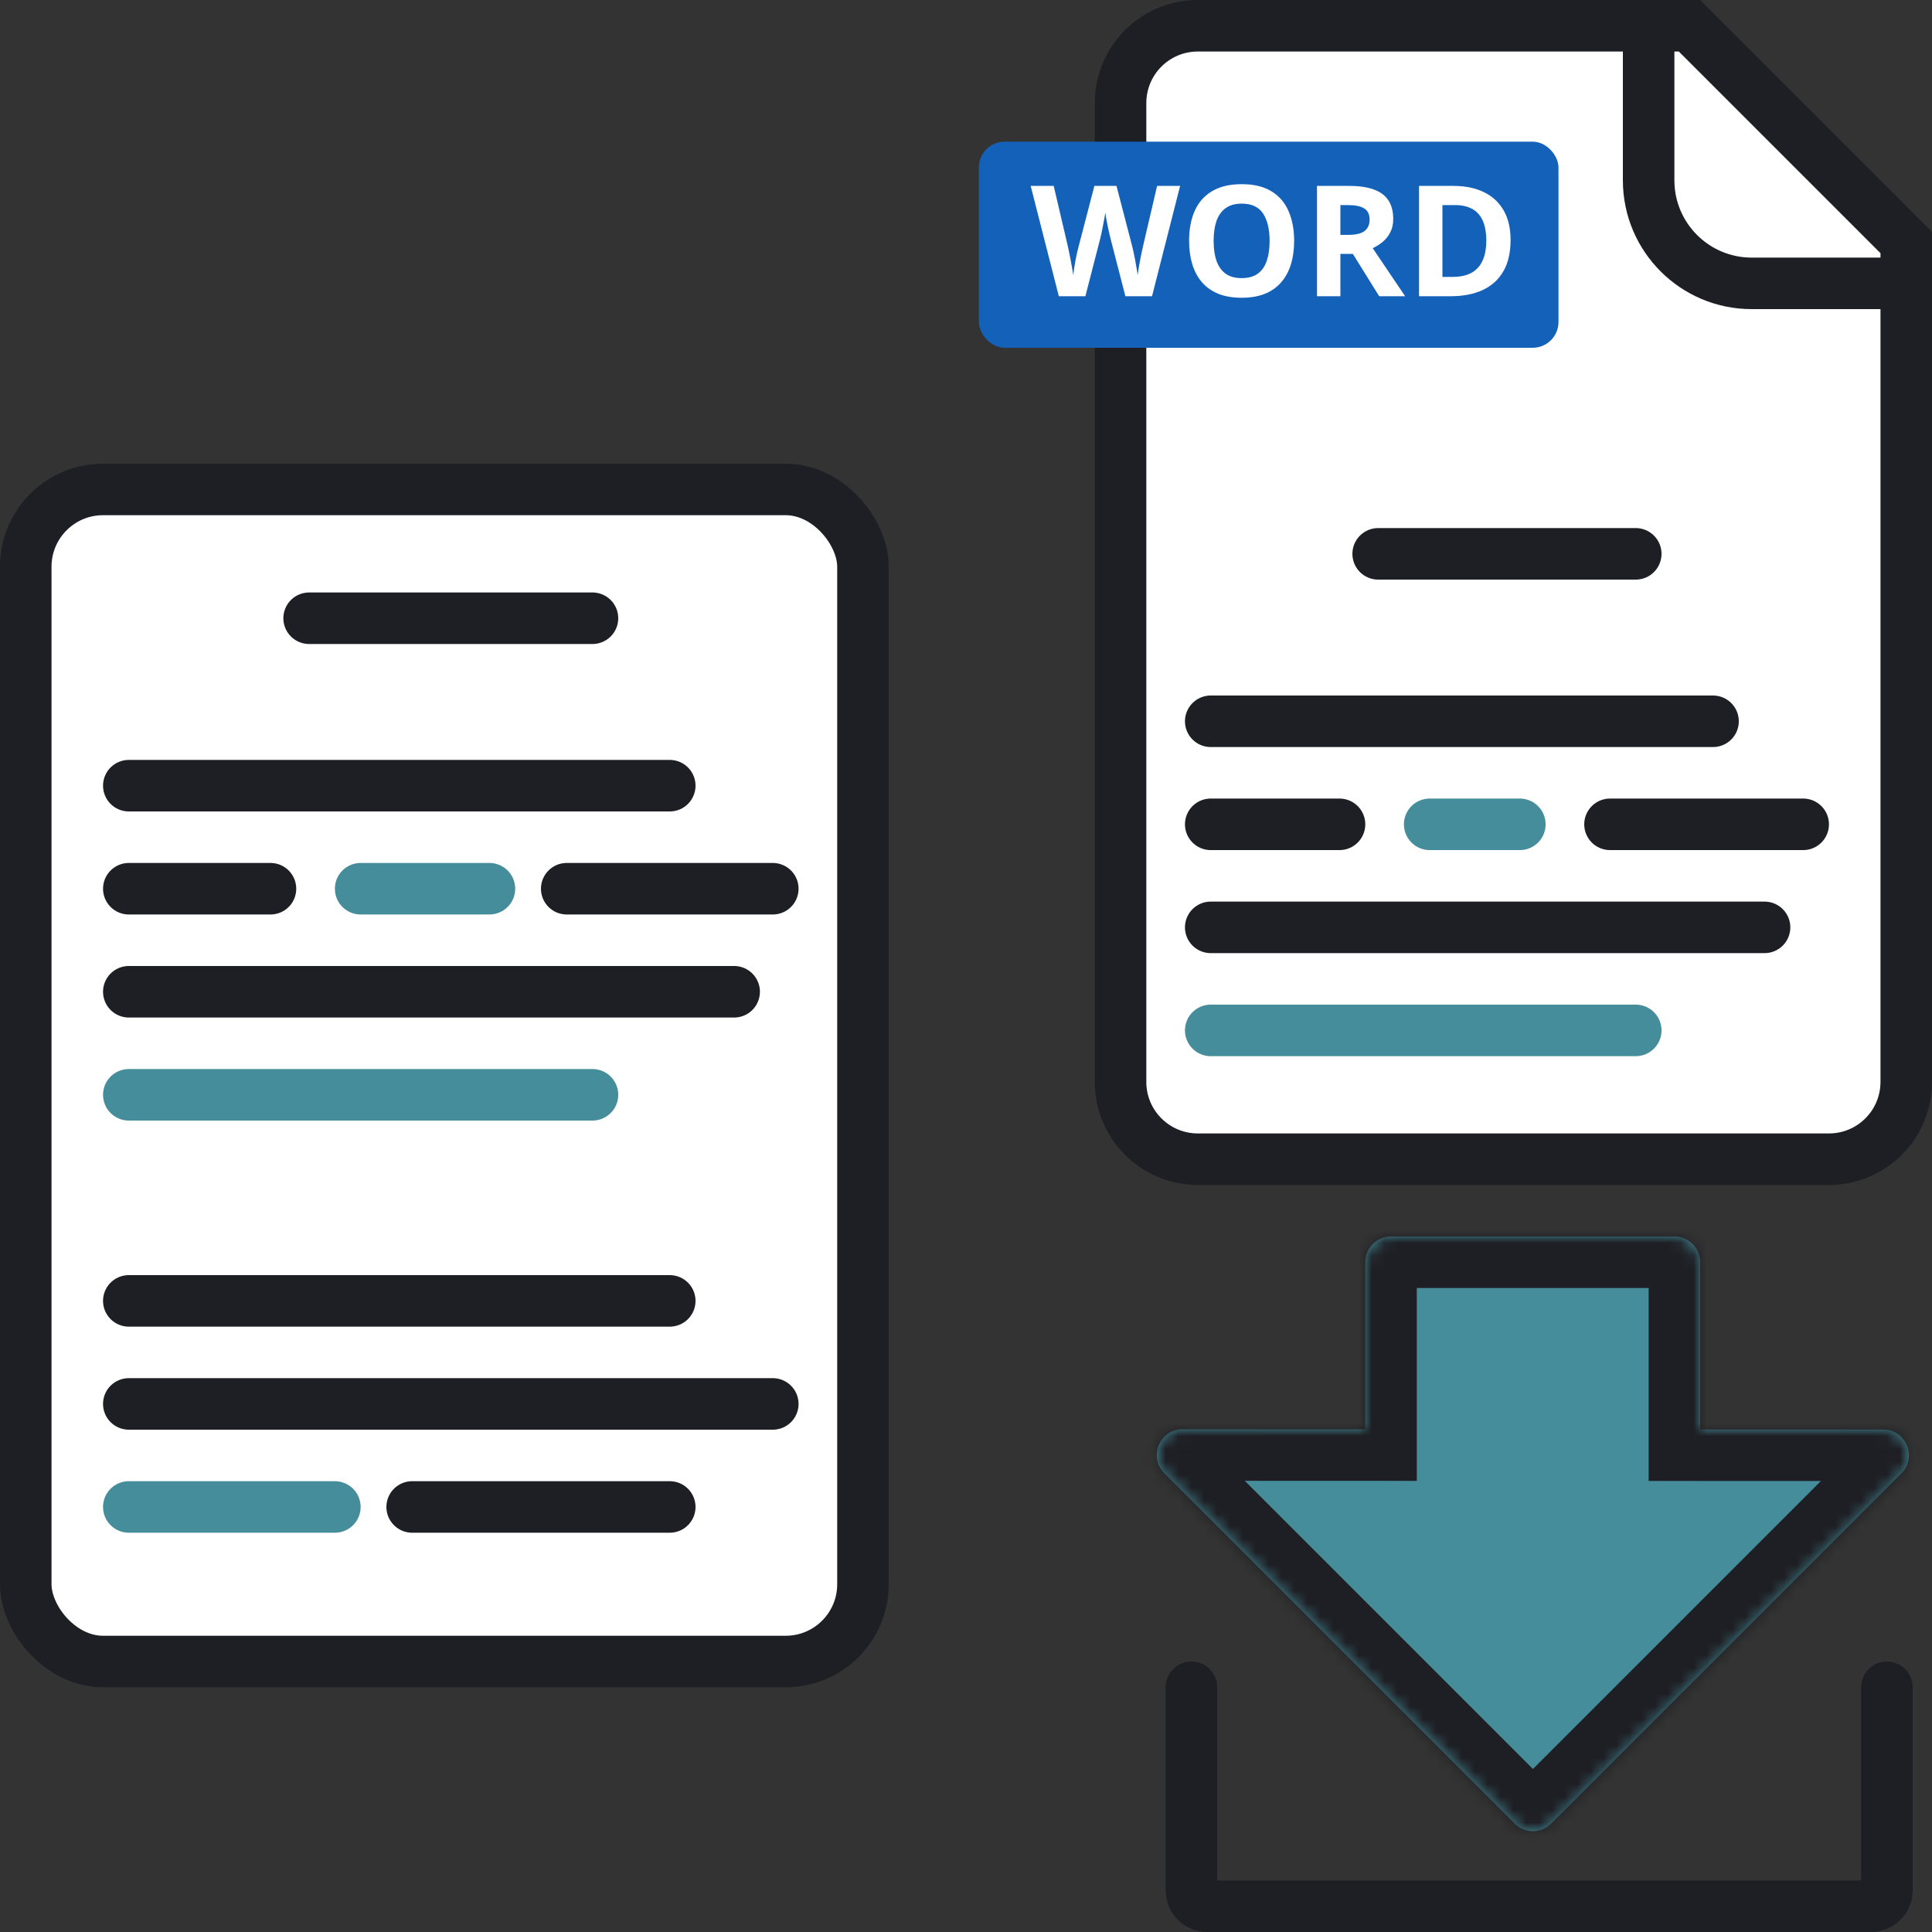 <?xml version="1.0" encoding="UTF-8"?> <svg xmlns="http://www.w3.org/2000/svg" width="150" height="150" viewBox="0 0 150 150" fill="none"><rect x="0" y="0" width="150" height="150" fill="#333333" stroke="none"/><g clip-path="url(#clip0_996_9433)"><path d="M142 90H93C89.686 90 87 87.314 87 84V8C87 4.686 89.686 2 93 2H131.172L148 18.828V84C148 87.314 145.314 90 142 90Z" fill="white" stroke="#1E1F24" stroke-width="4"></path><rect x="76" y="11" width="45" height="16" rx="2" fill="#1461BA"></rect><path d="M91.623 14.434L89.443 23H87.375L86.215 18.5C86.191 18.414 86.16 18.283 86.121 18.107C86.082 17.932 86.041 17.74 85.998 17.533C85.955 17.322 85.916 17.125 85.881 16.941C85.85 16.754 85.828 16.605 85.816 16.496C85.805 16.605 85.781 16.752 85.746 16.936C85.715 17.119 85.678 17.314 85.635 17.521C85.596 17.729 85.557 17.922 85.518 18.102C85.478 18.281 85.447 18.418 85.424 18.512L84.269 23H82.207L80.022 14.434H81.809L82.904 19.109C82.936 19.25 82.971 19.418 83.01 19.613C83.053 19.809 83.094 20.014 83.133 20.229C83.176 20.439 83.213 20.645 83.244 20.844C83.279 21.039 83.305 21.209 83.32 21.354C83.34 21.205 83.365 21.033 83.397 20.838C83.428 20.639 83.461 20.438 83.496 20.234C83.535 20.027 83.574 19.836 83.613 19.66C83.652 19.484 83.688 19.342 83.719 19.232L84.967 14.434H86.684L87.932 19.232C87.959 19.338 87.99 19.48 88.025 19.66C88.064 19.836 88.103 20.027 88.143 20.234C88.182 20.441 88.217 20.645 88.248 20.844C88.283 21.039 88.309 21.209 88.324 21.354C88.352 21.158 88.389 20.922 88.436 20.645C88.486 20.363 88.539 20.084 88.594 19.807C88.652 19.529 88.703 19.297 88.746 19.109L89.836 14.434H91.623Z" fill="white"></path><path d="M100.477 18.705C100.477 19.365 100.395 19.967 100.23 20.51C100.066 21.049 99.816 21.514 99.481 21.904C99.148 22.295 98.727 22.596 98.215 22.807C97.703 23.014 97.098 23.117 96.398 23.117C95.699 23.117 95.094 23.014 94.582 22.807C94.07 22.596 93.647 22.295 93.311 21.904C92.978 21.514 92.731 21.047 92.566 20.504C92.402 19.961 92.32 19.357 92.32 18.693C92.32 17.807 92.465 17.035 92.754 16.379C93.047 15.719 93.496 15.207 94.102 14.844C94.707 14.48 95.477 14.299 96.41 14.299C97.34 14.299 98.103 14.48 98.701 14.844C99.303 15.207 99.748 15.719 100.037 16.379C100.33 17.039 100.477 17.814 100.477 18.705ZM94.225 18.705C94.225 19.303 94.299 19.818 94.447 20.252C94.6 20.682 94.836 21.014 95.156 21.248C95.477 21.479 95.891 21.594 96.398 21.594C96.914 21.594 97.332 21.479 97.652 21.248C97.973 21.014 98.205 20.682 98.35 20.252C98.498 19.818 98.572 19.303 98.572 18.705C98.572 17.807 98.404 17.1 98.068 16.584C97.732 16.068 97.18 15.81 96.41 15.81C95.898 15.81 95.481 15.928 95.156 16.162C94.836 16.393 94.6 16.725 94.447 17.158C94.299 17.588 94.225 18.104 94.225 18.705Z" fill="white"></path><path d="M104.748 14.434C105.525 14.434 106.166 14.527 106.67 14.715C107.178 14.902 107.555 15.185 107.801 15.565C108.047 15.943 108.17 16.422 108.17 17C108.17 17.391 108.096 17.732 107.947 18.025C107.799 18.318 107.604 18.566 107.361 18.77C107.119 18.973 106.857 19.139 106.576 19.268L109.096 23H107.08L105.035 19.713H104.068V23H102.252V14.434H104.748ZM104.619 15.922H104.068V18.236H104.654C105.256 18.236 105.686 18.137 105.943 17.938C106.205 17.734 106.336 17.438 106.336 17.047C106.336 16.641 106.195 16.352 105.914 16.18C105.637 16.008 105.205 15.922 104.619 15.922Z" fill="white"></path><path d="M117.281 18.635C117.281 19.6 117.096 20.406 116.725 21.055C116.357 21.699 115.824 22.186 115.125 22.514C114.426 22.838 113.584 23 112.6 23H110.174V14.434H112.863C113.762 14.434 114.541 14.594 115.201 14.914C115.861 15.23 116.373 15.701 116.736 16.326C117.1 16.947 117.281 17.717 117.281 18.635ZM115.395 18.682C115.395 18.049 115.301 17.529 115.113 17.123C114.93 16.713 114.656 16.41 114.293 16.215C113.934 16.02 113.488 15.922 112.957 15.922H111.99V21.5H112.77C113.656 21.5 114.314 21.264 114.744 20.791C115.178 20.318 115.395 19.615 115.395 18.682Z" fill="white"></path><path d="M148 22H136C131.582 22 128 18.418 128 14V2" stroke="#1E1F24" stroke-width="4"></path><mask id="path-5-inside-1_996_9433" fill="white"><path fill-rule="evenodd" clip-rule="evenodd" d="M117.605 141.586C118.386 142.367 119.652 142.367 120.433 141.586L147.617 114.401C148.877 113.142 147.985 110.988 146.204 110.987L132 110.982L132 98C132 96.895 131.105 96 130 96L108 96C106.895 96 106 96.895 106 98L106 110.973L91.816 110.968C90.034 110.968 89.141 113.122 90.401 114.383L117.605 141.586Z"></path></mask><path fill-rule="evenodd" clip-rule="evenodd" d="M117.605 141.586C118.386 142.367 119.652 142.367 120.433 141.586L147.617 114.401C148.877 113.142 147.985 110.988 146.204 110.987L132 110.982L132 98C132 96.895 131.105 96 130 96L108 96C106.895 96 106 96.895 106 98L106 110.973L91.816 110.968C90.034 110.968 89.141 113.122 90.401 114.383L117.605 141.586Z" fill="#458D9A"></path><path d="M120.433 141.586L117.605 138.757L117.605 138.757L120.433 141.586ZM117.605 141.586L120.433 138.757L120.433 138.757L117.605 141.586ZM147.617 114.401L144.789 111.573L147.617 114.401ZM146.204 110.987L146.205 106.987L146.205 106.987L146.204 110.987ZM132 110.982L128 110.982L128 114.981L131.999 114.982L132 110.982ZM106 98L102 98L106 98ZM106 110.973L105.999 114.973L110 114.975L110 110.973L106 110.973ZM91.816 110.968L91.818 106.968L91.816 110.968ZM90.401 114.383L87.573 117.211L90.401 114.383ZM117.605 138.757C118.386 137.976 119.652 137.976 120.433 138.757L114.776 144.414C117.119 146.757 120.918 146.757 123.261 144.414L117.605 138.757ZM144.789 111.573L117.605 138.757L123.261 144.414L150.446 117.23L144.789 111.573ZM146.203 114.987C144.421 114.987 143.529 112.833 144.789 111.573L150.446 117.23C154.225 113.451 151.55 106.989 146.205 106.987L146.203 114.987ZM131.999 114.982L146.203 114.987L146.205 106.987L132.001 106.982L131.999 114.982ZM128 98L128 110.982L136 110.982L136 98L128 98ZM130 100C128.895 100 128 99.105 128 98L136 98C136 94.686 133.314 92 130 92L130 100ZM108 100L130 100L130 92L108 92L108 100ZM110 98C110 99.105 109.105 100 108 100L108 92C104.686 92 102 94.686 102 98L110 98ZM110 110.973L110 98L102 98L102 110.973L110 110.973ZM91.815 114.968L105.999 114.973L106.001 106.973L91.818 106.968L91.815 114.968ZM93.23 111.554C94.49 112.814 93.597 114.969 91.815 114.968L91.818 106.968C86.471 106.966 83.792 113.43 87.573 117.211L93.23 111.554ZM120.433 138.757L93.23 111.554L87.573 117.211L114.776 144.414L120.433 138.757Z" fill="#1E1F24" mask="url(#path-5-inside-1_996_9433)"></path><path d="M146.5 131V146.765C146.5 147.447 145.947 148 145.265 148H93.735C93.053 148 92.5 147.447 92.5 146.765V131" stroke="#1E1F24" stroke-width="4" stroke-linecap="round"></path><rect x="2" y="38" width="65" height="91" rx="6" fill="white" stroke="#1E1F24" stroke-width="4"></rect><path d="M10 69H21" stroke="#1E1F24" stroke-width="4" stroke-linecap="round"></path><path d="M44 69H60" stroke="#1E1F24" stroke-width="4" stroke-linecap="round"></path><path d="M28 69L38 69" stroke="#458D9A" stroke-width="4" stroke-linecap="round"></path><path d="M10 61H52" stroke="#1E1F24" stroke-width="4" stroke-linecap="round"></path><path d="M24 48H46" stroke="#1E1F24" stroke-width="4" stroke-linecap="round"></path><path d="M10 101H52" stroke="#1E1F24" stroke-width="4" stroke-linecap="round"></path><path d="M10 109H60" stroke="#1E1F24" stroke-width="4" stroke-linecap="round"></path><path d="M10 117H26" stroke="#458D9A" stroke-width="4" stroke-linecap="round"></path><path d="M32 117H52" stroke="#1E1F24" stroke-width="4" stroke-linecap="round"></path><path d="M10 77H57" stroke="#1E1F24" stroke-width="4" stroke-linecap="round"></path><path d="M10 85H46" stroke="#458D9A" stroke-width="4" stroke-linecap="round"></path><path d="M94 64H104" stroke="#1E1F24" stroke-width="4" stroke-linecap="round"></path><path d="M125 64H140" stroke="#1E1F24" stroke-width="4" stroke-linecap="round"></path><path d="M111 64L118 64" stroke="#458D9A" stroke-width="4" stroke-linecap="round"></path><path d="M94 56H133" stroke="#1E1F24" stroke-width="4" stroke-linecap="round"></path><path d="M107 43H127" stroke="#1E1F24" stroke-width="4" stroke-linecap="round"></path><path d="M94 72H137" stroke="#1E1F24" stroke-width="4" stroke-linecap="round"></path><path d="M94 80H127" stroke="#458D9A" stroke-width="4" stroke-linecap="round"></path></g><defs><clipPath id="clip0_996_9433"><rect width="150" height="150" fill="white"></rect></clipPath></defs></svg> 